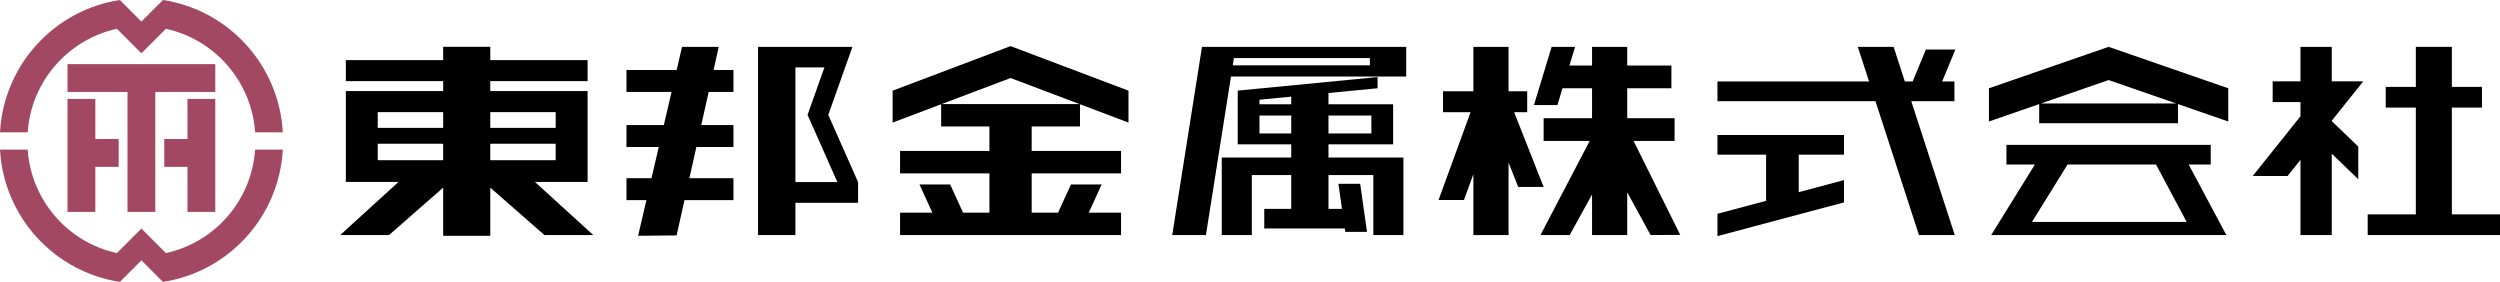 <?xml version="1.0" encoding="UTF-8"?><svg id="_レイヤー_2" xmlns="http://www.w3.org/2000/svg" viewBox="0 0 443.437 50"><defs><style>.cls-1{fill:#a34862;}</style></defs><g id="_レイヤー_1-2"><g id="logo"><g id="logo_type"><polygon points="127.488 8.308 120.976 8.308 120.021 12.418 111.121 12.418 111.121 16.307 119.116 16.307 117.75 22.185 111.121 22.185 111.121 26.075 116.846 26.075 115.56 31.606 111.121 31.606 111.121 35.496 114.656 35.496 113.185 41.821 120.012 41.757 121.412 35.496 130.094 35.496 130.094 31.606 122.281 31.606 123.517 26.075 130.094 26.075 130.094 22.185 124.387 22.185 125.7 16.307 130.094 16.307 130.094 12.418 126.57 12.418 127.488 8.308"/><path d="m146.916,20.374l4.287-12.066h-16.745v33.385h6.632v-5.724h11.113v-3.675l-5.29-11.92h.002Zm1.613,11.92h-7.439V11.949h5.144l-2.994,8.425h-.002l5.29,11.92Z"/><path d="m158.329,16.083v5.659l8.605-3.251v3.946h8.566v4.34h-15.851v3.977h15.851v6.963h-4.681l-2.284-4.999h-5.444l2.284,4.999h-5.727v3.977h39.199v-3.977h-5.727l2.284-4.999h-5.444l-2.284,4.999h-4.681v-6.963h15.851v-3.977h-15.851v-4.34h8.566v-3.946l8.605,3.251v-5.659l-20.92-7.903-20.92,7.903Zm33.153,2.377h-24.466l12.233-4.621,12.233,4.621Z"/><path d="m392.128,29.183v-3.492h-36.236v3.492h5.045l-7.752,12.509h41.711l-6.677-12.509h3.91Zm-4.27,10.178h-27.435l6.307-10.178h15.695l5.432,10.178Z"/><path d="m352.786,15.659v5.891l8.914-3.087v3.385h24.622v-3.385l8.914,3.087v-5.891l-21.224-7.351-21.224,7.351Zm33.227,2.697h-24.006l12.003-4.157,12.003,4.157Z"/><polygon points="434.897 38.023 434.897 19.082 440.236 19.082 440.236 15.413 434.897 15.413 434.897 8.308 428.507 8.308 428.507 15.413 423.168 15.413 423.168 19.082 428.507 19.082 428.507 38.023 419.968 38.023 419.968 41.692 428.507 41.692 434.897 41.692 443.437 41.692 443.437 38.023 434.897 38.023"/><polygon points="304.633 27.437 313.257 27.437 313.257 35.623 304.633 37.92 304.633 41.879 327.078 35.902 327.078 31.943 319.05 34.08 319.05 27.437 327.078 27.437 327.078 23.946 304.633 23.946 304.633 27.437"/><polygon points="297.029 25 297.029 20.969 288.628 20.969 288.628 15.652 296.466 15.652 296.466 11.62 288.628 11.62 288.628 8.308 282.389 8.308 282.389 11.62 278.375 11.62 279.381 8.308 275.221 8.308 272.085 18.637 276.244 18.637 277.15 15.652 282.389 15.652 282.389 20.969 273.8 20.969 273.8 25 281.969 25 273.239 41.692 278.423 41.692 282.389 34.499 282.389 41.692 288.628 41.692 288.628 34.109 292.775 41.692 298.034 41.663 289.754 25 297.029 25"/><polygon points="273.8 33.16 268.57 19.896 270.885 19.896 270.885 16.192 267.579 16.192 267.579 8.308 261.34 8.308 261.34 16.192 255.954 16.192 255.954 19.896 260.843 19.896 255.16 35.478 259.669 35.478 261.34 30.897 261.34 41.692 267.579 41.692 267.579 28.821 269.29 33.16 273.8 33.16"/><polygon points="419.178 14.432 415.425 14.432 413.594 14.432 413.594 8.308 408.045 8.308 408.045 14.432 403.114 14.432 403.114 18.109 408.045 18.109 408.045 20.628 399.573 31.223 405.751 31.223 408.045 28.354 408.045 41.692 413.594 41.692 413.594 27.258 418.3 31.79 418.3 26.005 413.594 21.472 413.594 21.415 419.178 14.432"/><polygon points="341.605 8.789 339.256 14.455 337.875 14.455 335.878 8.308 329.528 8.308 331.525 14.455 304.633 14.455 304.633 17.946 332.659 17.946 340.375 41.692 346.725 41.692 339.01 17.946 346.666 17.946 346.666 14.455 344.487 14.455 346.835 8.789 341.605 8.789"/><path d="m216.466,8.308h-3.262l-5.279,33.385h5.975l4.446-28.116h31.08v-5.269h-32.96Zm26.52,1.988v1.292h-24.326l.204-1.292h24.122Z"/><path d="m235.638,25.604h11.469v-7.106h-11.469v-1.999l8.704-.844v-1.988l-24.8,2.406v9.531h9.491v2.342h-12.323v13.746h5.336v-10.64h6.988v5.999h-4.786v3.467h14.277l.086.605h3.859l-1.21-8.522h-3.859l.632,4.451h-2.394v-5.999h7.955v10.64h5.336v-13.746h-13.291v-2.342Zm7.611-5.117v3.184h-7.611v-3.184h7.611Zm-19.848-2.8l5.633-.546v1.358h-5.633v-.812Zm0,5.984v-3.184h5.633v3.184h-5.633Z"/><path d="m105.23,41.692l-10.343-9.419h9.337v-16.124h-17.261v-1.755h17.261v-3.734h-17.261v-2.363h-8.357v2.363h-17.261v3.734h17.261v1.755h-17.261v16.124h9.337l-10.343,9.419h8.664l9.603-8.411v8.539h8.357v-8.539l9.603,8.411h8.664Zm-6.665-13.281h-11.603v-2.921h11.603v2.921Zm0-8.527v2.799h-11.603v-2.799h11.603Zm-31.562,0h11.603v2.799h-11.603v-2.799Zm0,8.527v-2.921h11.603v2.921h-11.603Z"/></g><g id="logo_mark"><polygon class="cls-1" points="38.188 11.374 11.974 11.374 11.974 16.311 22.613 16.311 22.613 37.588 27.549 37.588 27.549 16.311 38.188 16.311 38.188 11.374"/><polygon class="cls-1" points="11.974 17.551 11.974 37.588 16.91 37.588 16.91 29.593 21.05 29.593 21.05 24.657 16.91 24.657 16.91 17.551 11.974 17.551"/><polygon class="cls-1" points="38.188 37.588 38.188 17.551 33.251 17.551 33.251 24.657 29.138 24.657 29.138 29.593 33.251 29.593 33.251 37.588 38.188 37.588"/><path class="cls-1" d="m20.73,5.106l4.351,4.351,4.351-4.351c8.642,1.896,15.204,9.309,15.819,18.363h4.911C49.509,11.512,40.527,1.772,28.902,0l-3.821,3.821-3.821-3.821C9.635,1.772.653,11.512,0,23.469h4.911c.615-9.054,7.178-16.467,15.819-18.363Z"/><path class="cls-1" d="m29.432,44.894l-4.351-4.351-4.351,4.351c-8.642-1.896-15.204-9.309-15.819-18.363H0c.653,11.957,9.635,21.697,21.26,23.469l3.821-3.821,3.821,3.821c11.625-1.772,20.607-11.512,21.26-23.469h-4.911c-.615,9.054-7.178,16.467-15.819,18.363Z"/></g></g></g></svg>
